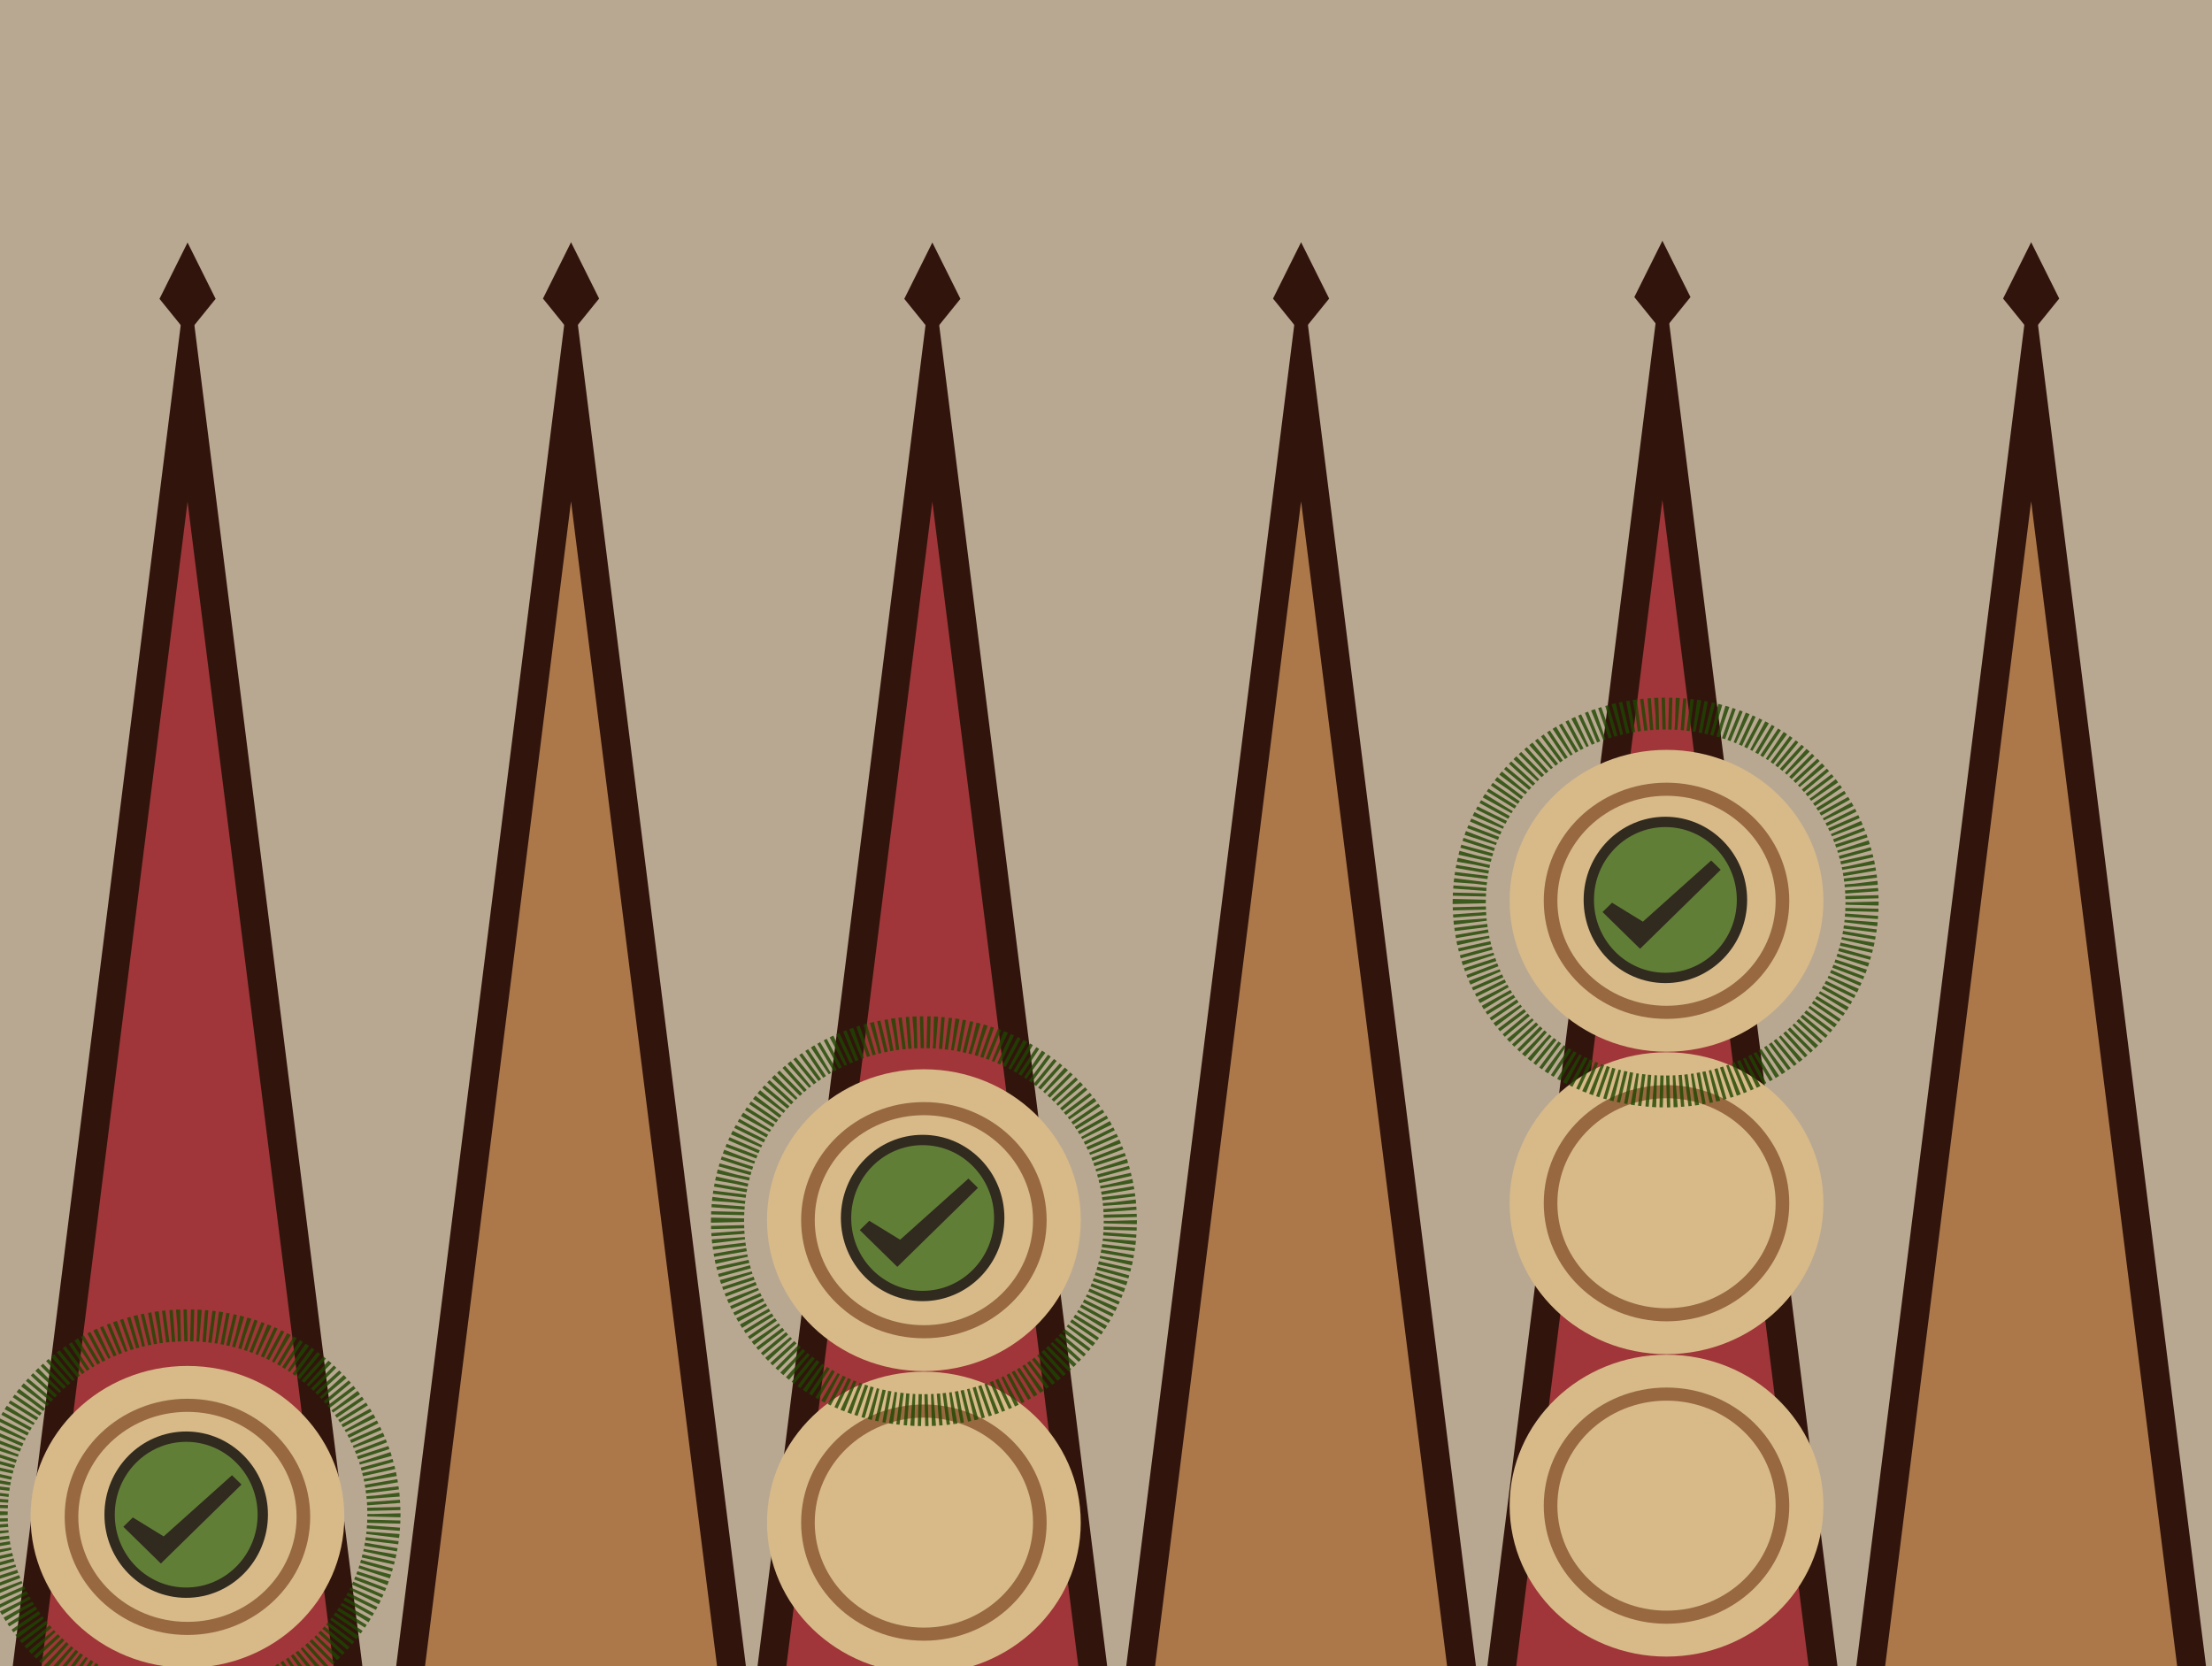 <?xml version="1.0" encoding="UTF-8" standalone="no"?>
<!-- Generator: Adobe Fireworks 10, Export SVG Extension by Aaron Beall (http://fireworks.abeall.com) . Version: 0.6.1  -->

<svg
   xmlns:dc="http://purl.org/dc/elements/1.1/"
   xmlns:cc="http://creativecommons.org/ns#"
   xmlns:rdf="http://www.w3.org/1999/02/22-rdf-syntax-ns#"
   xmlns:svg="http://www.w3.org/2000/svg"
   xmlns="http://www.w3.org/2000/svg"
   xmlns:xlink="http://www.w3.org/1999/xlink"
   xmlns:sodipodi="http://sodipodi.sourceforge.net/DTD/sodipodi-0.dtd"
   xmlns:inkscape="http://www.inkscape.org/namespaces/inkscape"
   id="Untitled-Page%201"
   viewBox="0 0 150 113"
   style="background-color:#ffffff00"
   version="1.1"
   xml:space="preserve"
   x="0px"
   y="0px"
   width="150px"
   height="113px"
   sodipodi:docname="pop_ej_higest_first.svg"
   inkscape:version="0.92.5 (2060ec1f9f, 2020-04-08)"><sodipodi:namedview
   pagecolor="#ffffff"
   bordercolor="#666666"
   borderopacity="1"
   objecttolerance="10"
   gridtolerance="10"
   guidetolerance="10"
   inkscape:pageopacity="0"
   inkscape:pageshadow="2"
   inkscape:window-width="1920"
   inkscape:window-height="1009"
   id="namedview51"
   showgrid="false"
   inkscape:zoom="5.9071576"
   inkscape:cx="55.788125"
   inkscape:cy="33.47336"
   inkscape:window-x="1920"
   inkscape:window-y="1080"
   inkscape:window-maximized="1"
   inkscape:current-layer="g36-3-3-3" />
	<defs
   id="defs22">
		<!-- Library -->
		<symbol
   id="trianguloOscuro"
   overflow="visible">
			<g
   id="Layer%2012">
				<g
   id="g8">
					<path
   d="M 5.494 -102.115 L -19.506 97.885 L 30.494 97.885 L 5.494 -102.115 Z"
   fill="#31150d"
   id="path2" />
					<path
   d="M -15.394 97.885 L 26.382 97.885 L 5.494 -69.115 L -15.394 97.885 Z"
   fill="#a03639"
   id="path4" />
					<path
   d="M 5.494 -106.115 L 9.494 -98.072 L 5.494 -93.115 L 1.494 -98.072 L 5.494 -106.115 Z"
   fill="#31150d"
   id="path6" />
				</g>
			</g>

		</symbol>
		<symbol
   id="trianguloClaro"
   overflow="visible">
			<g
   id="Layer%2013">
				<g
   id="g18">
					<path
   d="M 0.764 -99.372 L -24.236 100.628 L 25.764 100.628 L 0.764 -99.372 Z"
   fill="#31150d"
   id="path12" />
					<path
   d="M -20.124 100.628 L 21.652 100.628 L 0.764 -66.372 L -20.124 100.628 Z"
   fill="#ac784a"
   id="path14" />
					<path
   d="M 0.764 -103.372 L 4.764 -95.328 L 0.764 -90.372 L -3.236 -95.328 L 0.764 -103.372 Z"
   fill="#31150d"
   id="path16" />
				</g>
			</g>

		</symbol>
		<!-- End Library -->

	</defs>
	<g
   id="Layer%201">
		<path
   d="M 0 0 L 150 0 L 150 113 L 0 113 L 0 0 Z"
   fill="#b9a891"
   id="path24" />
		<use
   id="trianguloOscuro2"
   xlink:href="#trianguloOscuro"
   transform="matrix(-0.476,0,0,0.475,115.346,66.731)"
   x="0"
   y="0"
   width="100%"
   height="100%"
   style="opacity:1" />
		<use
   id="trianguloClaro2"
   xlink:href="#trianguloClaro"
   transform="matrix(-0.476, 0, 0, 0.475, 138.1, 65.528)" />
		<use
   id="trianguloClaro3"
   xlink:href="#trianguloClaro"
   transform="matrix(-0.476,0,0,0.475,88.593,65.529)"
   x="0"
   y="0"
   width="100%"
   height="100%"
   style="opacity:1" />
		<use
   id="trianguloOscuro3"
   xlink:href="#trianguloOscuro"
   transform="matrix(-0.476,0,0,0.475,65.84,66.85)"
   x="0"
   y="0"
   width="100%"
   height="100%"
   style="opacity:1" />
		<use
   id="trianguloClaro4"
   xlink:href="#trianguloClaro"
   transform="matrix(-0.476, 0, 0, 0.475, 39.087, 65.528)"
   style="opacity:1" />
		<use
   id="trianguloOscuro4"
   xlink:href="#trianguloOscuro"
   transform="matrix(-0.476,0,0,0.475,15.334,66.85)"
   x="0"
   y="0"
   width="100%"
   height="100%"
   style="opacity:1" />
		
		
		
	<g
   id="g966"
   transform="translate(211.579,-34.235)"><g
     transform="matrix(0.925,0,0,0.89,-179.507,46.006)"
     id="g36">
			<path
   style="fill:#d8ba89"
   inkscape:connector-curvature="0"
   d="M 76,101.5 C 76,95.149 81.149,90 87.5,90 93.851,90 99,95.149 99,101.5 99,107.851 93.851,113 87.5,113 81.149,113 76,107.851 76,101.5 Z"
   id="Ellipse" />
			<path
   style="fill:none;stroke:#986941;stroke-width:1"
   inkscape:connector-curvature="0"
   d="m 79,101.5 c 0,-4.695 3.805,-8.5 8.5,-8.5 4.694,0 8.5,3.805 8.5,8.5 0,4.695 -3.805,8.5 -8.5,8.5 -4.694,0 -8.5,-3.805 -8.5,-8.5 z"
   id="Ellipse2" />
			
		</g><g
     id="g36-3"
     transform="matrix(0.925,0,0,0.89,-179.507,25.497)"><path
       d="M 76,101.5 C 76,95.149 81.149,90 87.5,90 93.851,90 99,95.149 99,101.5 99,107.851 93.851,113 87.5,113 81.149,113 76,107.851 76,101.5 Z"
       id="Ellipse-6"
       inkscape:connector-curvature="0"
       style="fill:#d8ba89" /><path
       d="m 79,101.5 c 0,-4.695 3.805,-8.5 8.5,-8.5 4.694,0 8.5,3.805 8.5,8.5 0,4.695 -3.805,8.5 -8.5,8.5 -4.694,0 -8.5,-3.805 -8.5,-8.5 z"
       id="Ellipse2-7"
       inkscape:connector-curvature="0"
       style="fill:none;stroke:#986941;stroke-width:1" /></g><g
     id="g36-3-6"
     transform="matrix(0.925,0,0,0.89,-179.507,4.987)"><path
       d="M 76,101.5 C 76,95.149 81.149,90 87.5,90 93.851,90 99,95.149 99,101.5 99,107.851 93.851,113 87.5,113 81.149,113 76,107.851 76,101.5 Z"
       id="Ellipse-6-2"
       inkscape:connector-curvature="0"
       style="fill:#d8ba89" /><path
       d="m 79,101.5 c 0,-4.695 3.805,-8.5 8.5,-8.5 4.694,0 8.5,3.805 8.5,8.5 0,4.695 -3.805,8.5 -8.5,8.5 -4.694,0 -8.5,-3.805 -8.5,-8.5 z"
       id="Ellipse2-7-9"
       inkscape:connector-curvature="0"
       style="fill:none;stroke:#986941;stroke-width:1" /></g></g><g
   id="g966-3"
   transform="translate(161.22,-33.085)"><g
     transform="matrix(0.925,0,0,0.89,-179.507,46.006)"
     id="g36-6"><path
       style="fill:#d8ba89"
       inkscape:connector-curvature="0"
       d="M 76,101.5 C 76,95.149 81.149,90 87.5,90 93.851,90 99,95.149 99,101.5 99,107.851 93.851,113 87.5,113 81.149,113 76,107.851 76,101.5 Z"
       id="Ellipse-7" /><path
       style="fill:none;stroke:#986941;stroke-width:1"
       inkscape:connector-curvature="0"
       d="m 79,101.5 c 0,-4.695 3.805,-8.5 8.5,-8.5 4.694,0 8.5,3.805 8.5,8.5 0,4.695 -3.805,8.5 -8.5,8.5 -4.694,0 -8.5,-3.805 -8.5,-8.5 z"
       id="Ellipse2-5" /></g><g
     id="g36-3-3"
     transform="matrix(0.925,0,0,0.89,-179.507,25.497)"><path
       d="M 76,101.5 C 76,95.149 81.149,90 87.5,90 93.851,90 99,95.149 99,101.5 99,107.851 93.851,113 87.5,113 81.149,113 76,107.851 76,101.5 Z"
       id="Ellipse-6-5"
       inkscape:connector-curvature="0"
       style="fill:#d8ba89" /><path
       d="m 79,101.5 c 0,-4.695 3.805,-8.5 8.5,-8.5 4.694,0 8.5,3.805 8.5,8.5 0,4.695 -3.805,8.5 -8.5,8.5 -4.694,0 -8.5,-3.805 -8.5,-8.5 z"
       id="Ellipse2-7-6"
       inkscape:connector-curvature="0"
       style="fill:none;stroke:#986941;stroke-width:1" /></g><g
     id="g36-3-3-3"
     transform="matrix(0.925,0,0,0.89,-263.451,65.588)"><path
       d="m 163.852,56.53 c 0,-7.953 6.447,-14.4 14.4,-14.4 7.953,0 14.4,6.447 14.4,14.4 0,7.953 -6.447,14.4 -14.4,14.4 -7.953,0 -14.4,-6.447 -14.4,-14.4 z"
       id="Ellipse2-7-6-7"
       inkscape:connector-curvature="0"
       style="opacity:0.87;fill:none;fill-opacity:1;stroke:#1d4700;stroke-width:2.431;stroke-miterlimit:4;stroke-dasharray:0.243,0.243;stroke-dashoffset:0;stroke-opacity:0.916" /><path
       d="m 218.229,32.249 c 0,-7.953 6.447,-14.4 14.4,-14.4 7.953,0 14.4,6.447 14.4,14.4 0,7.953 -6.447,14.4 -14.4,14.4 -7.953,0 -14.4,-6.447 -14.4,-14.4 z"
       id="Ellipse2-7-6-7-3"
       inkscape:connector-curvature="0"
       style="opacity:0.87;fill:none;fill-opacity:1;stroke:#1d4700;stroke-width:2.431;stroke-miterlimit:4;stroke-dasharray:0.243,0.243;stroke-dashoffset:0;stroke-opacity:0.916" /><path
       d="m 109.867,78.863 c 0,-7.953 6.447,-14.4 14.4,-14.4 7.953,0 14.4,6.447 14.4,14.4 0,7.953 -6.447,14.4 -14.4,14.4 -7.953,0 -14.4,-6.447 -14.4,-14.4 z"
       id="Ellipse2-7-6-7-2"
       inkscape:connector-curvature="0"
       style="opacity:0.87;fill:none;fill-opacity:1;stroke:#1d4700;stroke-width:2.431;stroke-miterlimit:4;stroke-dasharray:0.243, 0.243;stroke-dashoffset:0;stroke-opacity:0.916" /></g><g
     id="g36-3-3-36"
     transform="matrix(0.925,0,0,0.89,-229.447,45.616)"><path
       d="M 76,101.5 C 76,95.149 81.149,90 87.5,90 93.851,90 99,95.149 99,101.5 99,107.851 93.851,113 87.5,113 81.149,113 76,107.851 76,101.5 Z"
       id="Ellipse-6-5-7"
       inkscape:connector-curvature="0"
       style="fill:#d8ba89" /><path
       d="m 79,101.5 c 0,-4.695 3.805,-8.5 8.5,-8.5 4.694,0 8.5,3.805 8.5,8.5 0,4.695 -3.805,8.5 -8.5,8.5 -4.694,0 -8.5,-3.805 -8.5,-8.5 z"
       id="Ellipse2-7-6-5"
       inkscape:connector-curvature="0"
       style="fill:none;stroke:#986941;stroke-width:1" /></g><g
     transform="matrix(0.412,0,0,0.412,-220.075,113.121)"
     id="g4928-3"
     style="opacity:0.771"><ellipse
       ry="12.84"
       rx="12.606"
       cy="55.051"
       cx="173.498"
       id="path4890-9-5"
       style="opacity:1;fill:#3e6d1f;fill-opacity:1;stroke:#000000;stroke-width:1.7;stroke-linejoin:round;stroke-miterlimit:4;stroke-dasharray:none;stroke-opacity:1" /><path
       sodipodi:nodetypes="ccccccc"
       style="stroke-width:0.547"
       inkscape:connector-curvature="0"
       d="m 169.794,58.629 -5.079,-3.118 -1.565,1.533 6.178,6.051 13.274,-13.002 -1.565,-1.533 z"
       id="path4853-6" /></g></g><g
   transform="matrix(0.412,0,0,0.412,-8.915,59.917)"
   id="g4928"
   style="opacity:0.771"><ellipse
     ry="12.84"
     rx="12.606"
     cy="55.051"
     cx="173.498"
     id="path4890-9"
     style="opacity:1;fill:#3e6d1f;fill-opacity:1;stroke:#000000;stroke-width:1.7;stroke-linejoin:round;stroke-miterlimit:4;stroke-dasharray:none;stroke-opacity:1" /><path
     sodipodi:nodetypes="ccccccc"
     style="stroke-width:0.547"
     inkscape:connector-curvature="0"
     d="m 169.794,58.629 -5.079,-3.118 -1.565,1.533 6.178,6.051 13.274,-13.002 -1.565,-1.533 z"
     id="path4853" /></g><g
   transform="matrix(0.412,0,0,0.412,41.452,38.347)"
   id="g4928-5"
   style="opacity:0.771"><ellipse
     ry="12.84"
     rx="12.606"
     cy="55.051"
     cx="173.498"
     id="path4890-9-6"
     style="opacity:1;fill:#3e6d1f;fill-opacity:1;stroke:#000000;stroke-width:1.7;stroke-linejoin:round;stroke-miterlimit:4;stroke-dasharray:none;stroke-opacity:1" /><path
     sodipodi:nodetypes="ccccccc"
     style="stroke-width:0.547"
     inkscape:connector-curvature="0"
     d="m 169.794,58.629 -5.079,-3.118 -1.565,1.533 6.178,6.051 13.274,-13.002 -1.565,-1.533 z"
     id="path4853-2" /></g></g>
</svg>